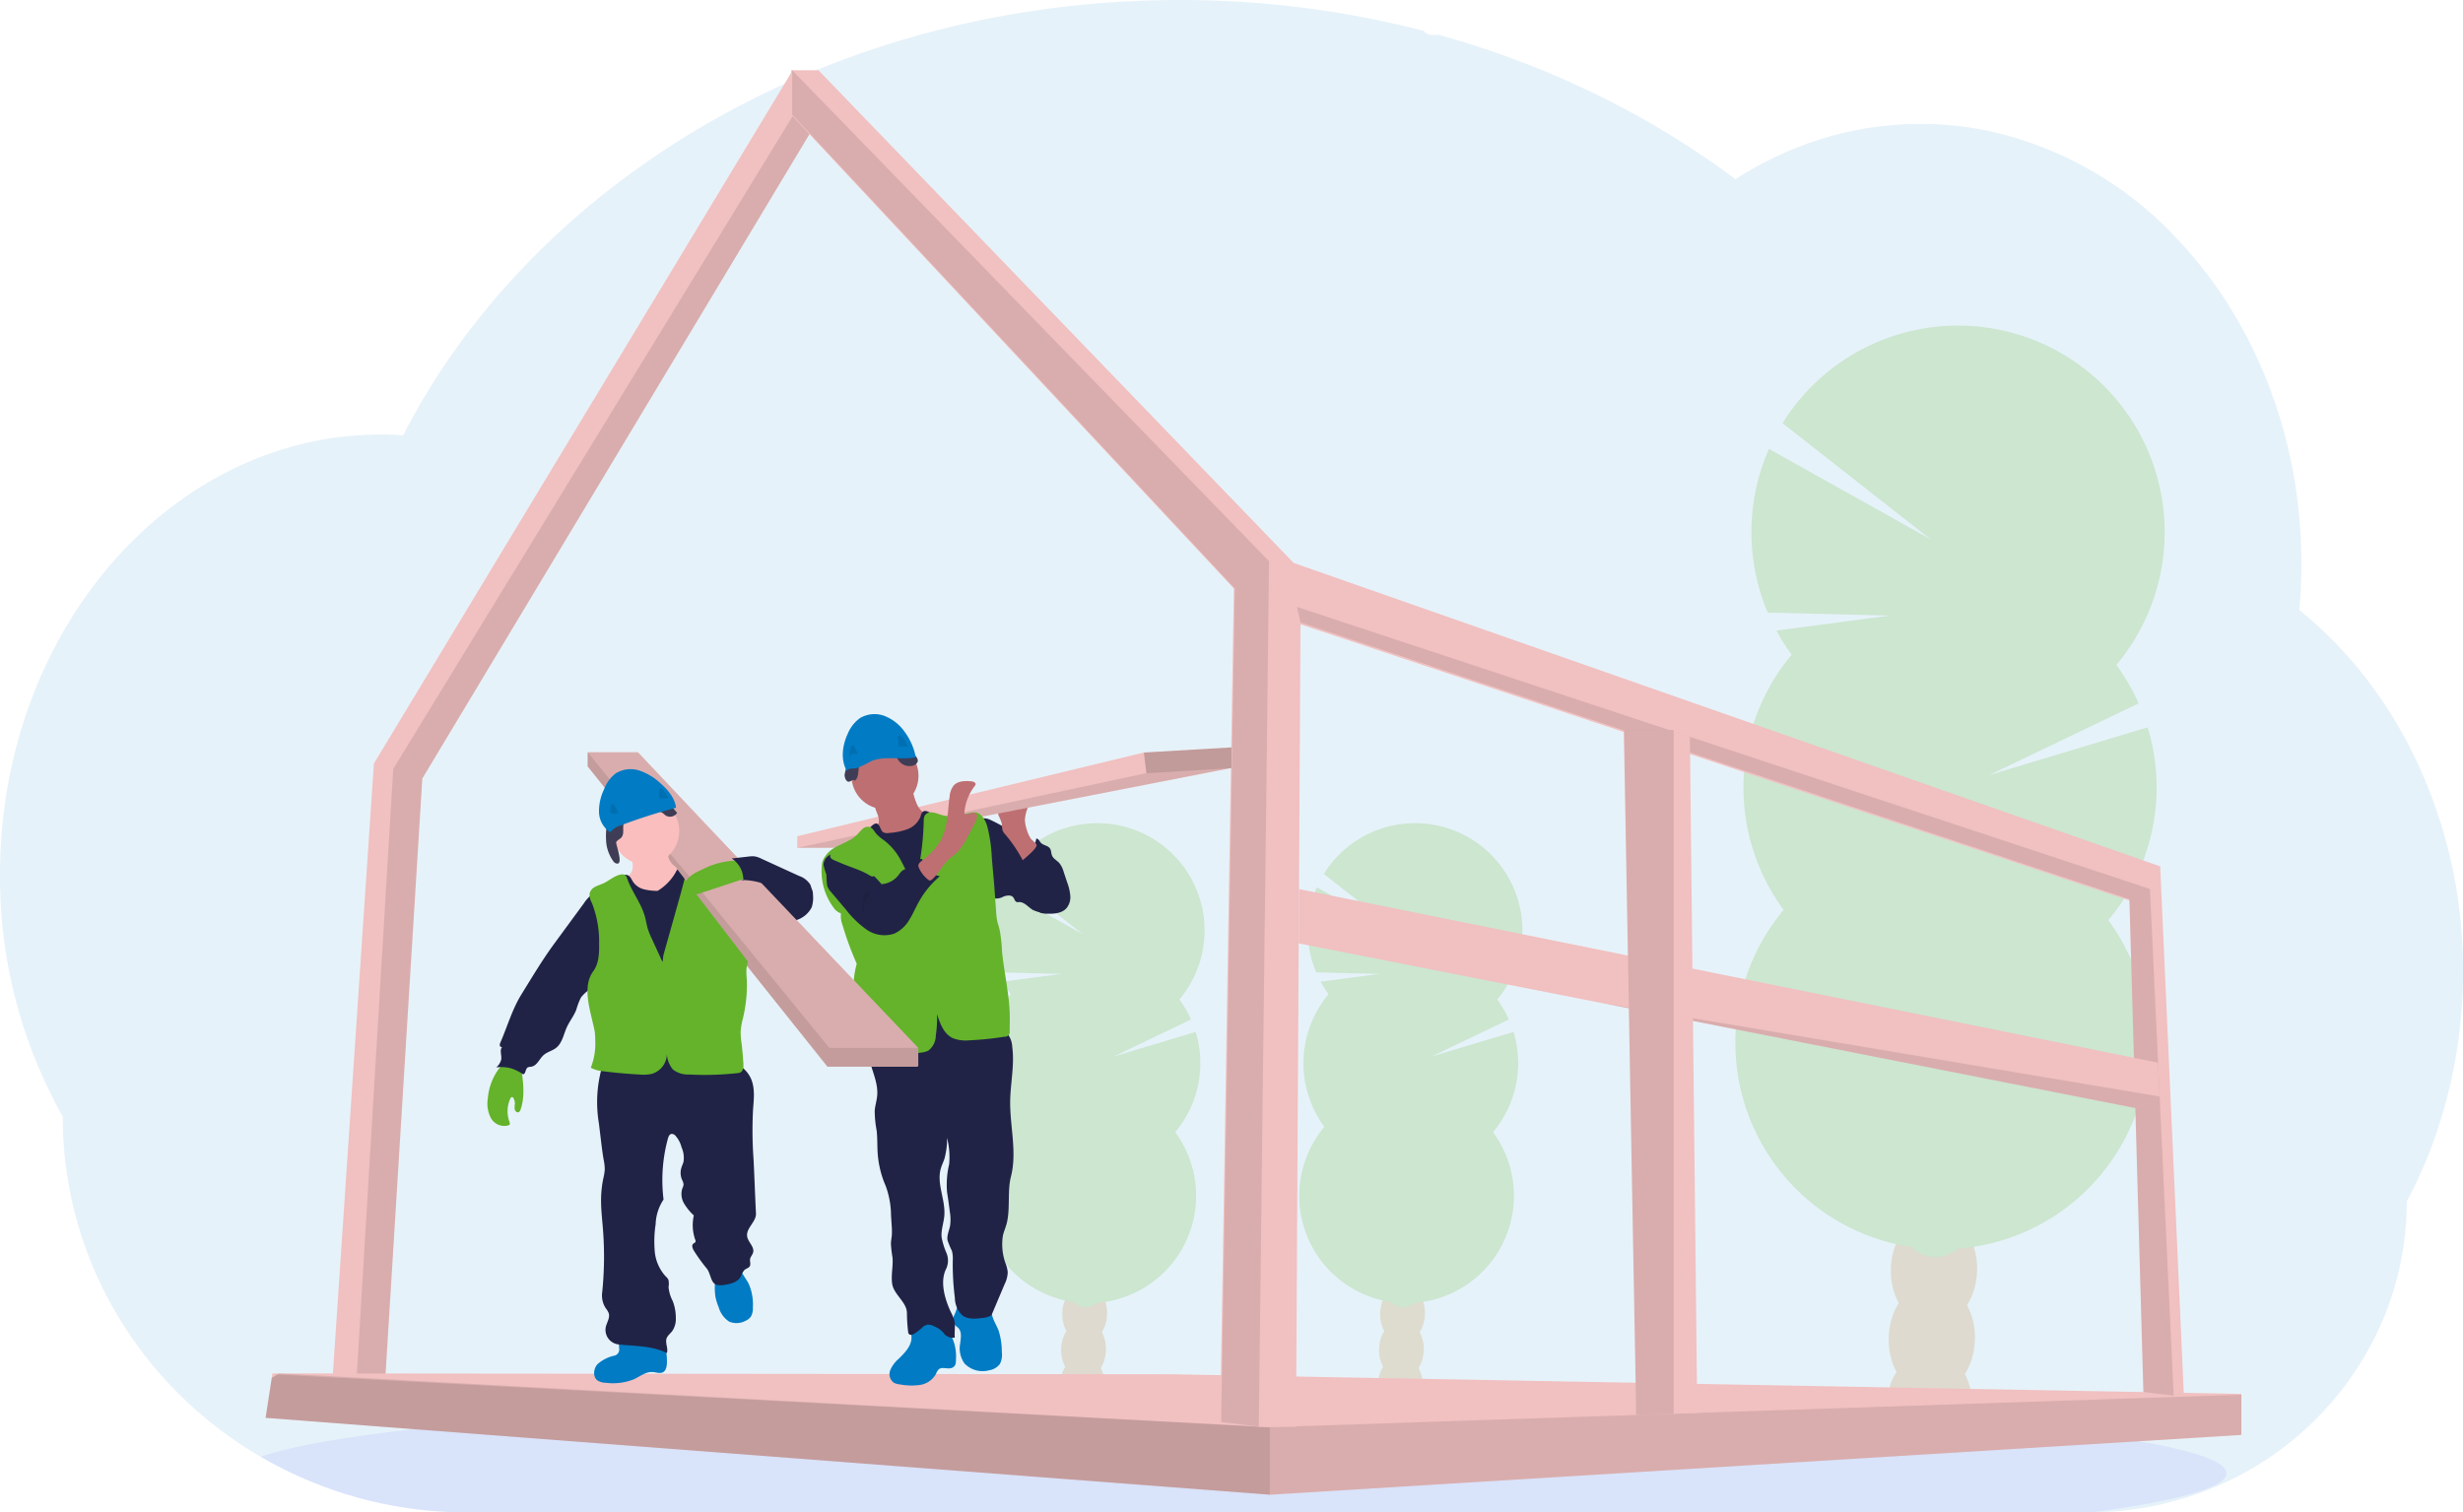 <svg xmlns="http://www.w3.org/2000/svg" width="508" height="312" viewBox="0 0 508 312">
    <g transform="translate(.02)">
        <path data-name="Tracé 1" d="M519.07 288.15a103.8 103.8 0 0 1-3.049 25.082q-1.026 4.147-2.385 8.122a95.817 95.817 0 0 1-3.847 9.612q-1.1 2.377-2.325 4.66a62.607 62.607 0 0 1-5.249 25.189 64.983 64.983 0 0 1-31.562 32.472 66.471 66.471 0 0 1-28.177 6.46H107.513a84.492 84.492 0 0 1-42.448-11.331l-.2-.112q-2.756-1.611-5.374-3.411a84.252 84.252 0 0 1-11.028-9.078 81.969 81.969 0 0 1-12.124-15 79.955 79.955 0 0 1-12.331-42.734 100.662 100.662 0 0 1-12.939-49.9c0-23.256 7.574-44.47 20.017-60.529a85.142 85.142 0 0 1 8.5-9.444 79.081 79.081 0 0 1 9.721-7.946 75.662 75.662 0 0 1 8.626-5.168 71.856 71.856 0 0 1 3.77-1.787c1.117-.5 2.247-.956 3.39-1.391q2.057-.779 4.166-1.434t4.162-1.146q3.019-.736 6.142-1.2a75.077 75.077 0 0 1 5.176-.564c1.372-.1 2.756-.159 4.149-.177h.755c1.535 0 3.062.06 4.576.164.16-.319.332-.642.492-.956.6-1.15 1.229-2.3 1.859-3.415a.107.107 0 0 1 0-.03c.108-.2.216-.392.328-.581a85.368 85.368 0 0 1 1.583-2.726c.25-.431.5-.835.75-1.24a3.3 3.3 0 0 1 .177-.293q.388-.646.789-1.292 2-3.187 4.153-6.262l.367-.525c.224-.319.431-.629.681-.947.6-.831 1.208-1.667 1.824-2.485.431-.586.863-1.167 1.328-1.723q1.682-2.153 3.45-4.307t3.675-4.251c.173-.194.345-.383.526-.573l1.842-2.007c.091-.095.168-.181.254-.267.22-.237.431-.474.668-.7.988-1.046 2-2.071 3.019-3.092a164.339 164.339 0 0 1 16.519-14.371c.229-.181.461-.353.69-.525 1.1-.823 2.208-1.637 3.321-2.438a174.847 174.847 0 0 1 19.154-11.929c.457-.263.923-.508 1.393-.749a183 183 0 0 1 18.326-8.424c3.412-1.348 6.9-2.614 10.411-3.773a203.202 203.202 0 0 1 7.06-2.179q5.572-1.6 11.222-2.873a200.121 200.121 0 0 1 33.745-4.591q5.175-.267 10.475-.275a200.837 200.837 0 0 1 50.462 6.374 1.821 1.821 0 0 0 1.566.814h1.449c.63.172 1.255.345 1.885.525q5.275 1.516 10.4 3.312l.863.31a185.786 185.786 0 0 1 24.545 10.766 177.167 177.167 0 0 1 20.551 12.679q1.514 1.085 2.985 2.188 1.786-1.141 3.632-2.188a71.489 71.489 0 0 1 15.044-6.4 68.718 68.718 0 0 1 33.745-1.318 74.7 74.7 0 0 1 37.808 21.292 88.112 88.112 0 0 1 11.339 14.375c.237.37.474.745.7 1.124a94.693 94.693 0 0 1 7.22 14.371c.073.185.147.357.211.538a99.4 99.4 0 0 1 4.442 14.362c.052.25.112.5.164.745A103.268 103.268 0 0 1 485.429 196a2.783 2.783 0 0 0 .034.53q.272 3.751.276 7.58c0 2.283-.078 4.548-.22 6.8 0 .245-.034.5-.056.754-.039.65-.095 1.292-.151 1.947a81.8 81.8 0 0 1 9.221 8.686q1.885 2.054 3.649 4.264a90.685 90.685 0 0 1 9.4 14.371 100.733 100.733 0 0 1 11.488 47.218z" transform="translate(-11.09 -87.76)" style="opacity:.1;fill:#007bc4"/>
        <path data-name="Tracé 2" d="M541.2 772.4c0 2.948-10.147 5.71-27.853 8.084h-334.9A84.326 84.326 0 0 1 136 769.129l-.2-.112c5.088-1.856 14.273-3.586 26.775-5.149l.561-.069c5.606-.686 11.872-1.338 18.719-1.955a4.268 4.268 0 0 0 .522-.047q8.15-.725 17.339-1.36c.194 0 .384-.034.578-.043q3.545-.255 7.236-.483l.949-.06c17.917-1.114 38.284-2 60.371-2.59h.026q4.64-.129 9.379-.229 5.27-.125 10.668-.22c2.747-.06 5.528-.1 8.318-.147h.065c12.587-.19 25.593-.285 38.892-.285 32.885 0 63.968.6 91.51 1.679h.078c4.235.164 8.392.345 12.445.531l3.45.164q6.861.328 13.368.7c51.012 2.908 84.151 7.625 84.151 12.946z" transform="translate(-81.987 -468.485)" style="fill:#6c63ff;opacity:.1"/>
        <g data-name="Groupe 3" transform="translate(267.957 169.796)" style="opacity:.2">
            <path data-name="Tracé 3" d="M679.223 743.648a8.2 8.2 0 0 1-.16 1.385q-4.506-.716-9.064-1.295v-.371a7.285 7.285 0 0 1 1.079-3.66 4.015 4.015 0 0 1 7.307.224 7.282 7.282 0 0 1 .838 3.717z" transform="translate(-653.789 -627.53)" style="fill:#bc8226"/>
            <ellipse data-name="Ellipse 1" cx="6.047" cy="4.618" rx="6.047" ry="4.618" transform="rotate(-88.19 67.216 48.857)" style="fill:#bc8226"/>
            <ellipse data-name="Ellipse 2" cx="6.047" cy="4.618" rx="6.047" ry="4.618" transform="rotate(-88.19 63.52 45.04)" style="fill:#bc8226"/>
            <ellipse data-name="Ellipse 3" cx="6.047" cy="4.618" rx="6.047" ry="4.618" transform="rotate(-88.19 59.823 41.227)" style="fill:#64b32b"/>
            <ellipse data-name="Ellipse 4" cx="6.047" cy="4.618" rx="6.047" ry="4.618" transform="rotate(-88.19 56.125 37.413)" style="fill:#64b32b"/>
            <path data-name="Tracé 4" d="M638.5 518.053a21.439 21.439 0 0 1-1.64-2.59l12.2-1.61-13.129-.315a22.176 22.176 0 0 1 .134-17.54l17.316 9.689-15.87-12.447a22.132 22.132 0 1 1 35.753 25.9 21.926 21.926 0 0 1 2.4 4.113l-16.008 7.682 16.975-5.106a22.158 22.158 0 0 1-4.238 20.678 22.132 22.132 0 1 1-34.769-1.1 22.132 22.132 0 0 1 .863-27.354z" transform="translate(-632.44 -482.747)" style="fill:#64b32b"/>
            <path data-name="Tracé 5" d="M677.568 598.657a22.011 22.011 0 0 1-5.179 13.526 22.132 22.132 0 1 1-34.769-1.1c-2.836-3.85 40.026-14.908 39.948-12.426z" transform="translate(-632.44 -548.427)" style="fill:#64b32b;opacity:.1"/>
        </g>
        <g data-name="Groupe 4" transform="translate(202.405 169.796)" style="opacity:.2">
            <path data-name="Tracé 6" d="M527.223 743.648a8.2 8.2 0 0 1-.16 1.385q-4.506-.716-9.063-1.295v-.371a7.284 7.284 0 0 1 1.079-3.66 4.015 4.015 0 0 1 7.307.224 7.28 7.28 0 0 1 .837 3.717z" transform="translate(-501.789 -627.53)" style="fill:#bc7726"/>
            <ellipse data-name="Ellipse 5" cx="6.047" cy="4.618" rx="6.047" ry="4.618" transform="rotate(-88.19 67.214 48.86)" style="fill:#bc7726"/>
            <ellipse data-name="Ellipse 6" cx="6.047" cy="4.618" rx="6.047" ry="4.618" transform="rotate(-88.19 63.52 45.044)" style="fill:#bc7726"/>
            <ellipse data-name="Ellipse 7" cx="6.047" cy="4.618" rx="6.047" ry="4.618" transform="rotate(-88.19 59.822 41.23)" style="fill:#64b32b"/>
            <ellipse data-name="Ellipse 8" cx="6.047" cy="4.618" rx="6.047" ry="4.618" transform="rotate(-88.19 56.124 37.417)" style="fill:#64b32b"/>
            <path data-name="Tracé 7" d="M486.5 518.053a21.433 21.433 0 0 1-1.64-2.589l12.2-1.61-13.129-.315a22.175 22.175 0 0 1 .134-17.54l17.316 9.689-15.87-12.448a22.132 22.132 0 1 1 35.753 25.9 21.921 21.921 0 0 1 2.4 4.113l-16.008 7.682 16.975-5.106a22.158 22.158 0 0 1-4.238 20.678 22.132 22.132 0 1 1-34.769-1.1 22.132 22.132 0 0 1 .863-27.355z" transform="translate(-480.44 -482.747)" style="fill:#64b32b"/>
            <path data-name="Tracé 8" d="M525.568 598.657a22.011 22.011 0 0 1-5.179 13.526 22.132 22.132 0 1 1-34.769-1.1c-2.836-3.85 40.026-14.908 39.948-12.426z" transform="translate(-480.44 -548.427)" style="fill:#64b32b;opacity:.1"/>
        </g>
        <g data-name="Groupe 5" transform="translate(357.904 67.17)" style="opacity:.2">
            <path data-name="Tracé 9" d="M931.14 747.015a16.1 16.1 0 0 1-.315 2.624q-8.675-1.385-17.475-2.477v-.712a14.027 14.027 0 0 1 2.08-7.048c1.726-2.706 4.316-4.4 7.177-4.316s5.352 1.946 6.906 4.748a14.039 14.039 0 0 1 1.627 7.181z" transform="translate(-882.204 -523.55)" style="fill:#bc7726"/>
            <ellipse data-name="Ellipse 9" cx="11.644" cy="8.895" rx="11.644" ry="8.895" transform="rotate(-88.19 129.332 94.036)" style="fill:#bc7726"/>
            <ellipse data-name="Ellipse 10" cx="11.644" cy="8.895" rx="11.644" ry="8.895" transform="rotate(-88.19 122.216 86.692)" style="fill:#bc7726"/>
            <ellipse data-name="Ellipse 11" cx="11.644" cy="8.895" rx="11.644" ry="8.895" transform="rotate(-88.19 115.1 79.346)" style="fill:#64b32b"/>
            <ellipse data-name="Ellipse 12" cx="11.644" cy="8.895" rx="11.644" ry="8.895" transform="rotate(-88.282 107.27 71.977)" style="fill:#64b32b"/>
            <path data-name="Tracé 10" d="M852.811 312.857a42.843 42.843 0 0 1-3.155-4.976l23.479-3.1-25.27-.609a42.685 42.685 0 0 1 .25-33.768l33.341 18.649-30.531-23.962a42.607 42.607 0 1 1 68.827 49.875 42.606 42.606 0 0 1 4.614 7.92l-30.82 14.8 32.676-9.84a42.62 42.62 0 0 1-8.127 39.772 42.607 42.607 0 1 1-66.941-2.11 42.62 42.62 0 0 1 1.657-52.655z" transform="translate(-841.186 -244.965)" style="fill:#64b32b"/>
            <path data-name="Tracé 11" d="M928.061 467.919a42.443 42.443 0 0 1-9.927 26.043 42.607 42.607 0 1 1-66.941-2.111c-5.498-7.427 77.019-28.709 76.868-23.932z" transform="translate(-841.209 -371.3)" style="fill:#64b32b;opacity:.1"/>
        </g>
        <path data-name="Tracé 12" d="m157.82 310.363 4.527-.013h6.383l8.07-130.79 79.929-133.05-3.474-3.72v-9.42l-86.44 143.108z" transform="translate(-89.717 -18.968)" style="fill:#f1c0c0"/>
        <path data-name="Tracé 13" d="M169.43 322.787h5.9l8.07-130.779L263.328 58.97l-3.474-3.72-82.444 134.765z" transform="translate(-96.316 -31.405)" style="opacity:.1"/>
        <path data-name="Tracé 14" d="m126.91 667.187 206.923 15.848.177.013 200.256-12.326.151-.009v-8.463L313.76 658.2l-184.094-.177h-1.346l-.147.949z" transform="translate(-72.148 -374.7)" style="fill:#f1c0c0"/>
        <path data-name="Tracé 15" d="m126.91 667.187 206.923 15.848.177.013 200.256-12.326.151-.164v-8.131h-.177l-200.407 6.7-204.168-11.1h-.03l-.362.237-1.1.712z" transform="translate(-72.148 -374.7)" style="opacity:.1"/>
        <path data-name="Tracé 16" d="m126.91 667.5 207.1 15.848v-13.91L129.275 658.57l-1.1.712z" transform="translate(-72.148 -375.013)" style="opacity:.1"/>
        <path data-name="Tracé 17" d="m378.88 42.745 91.3 97.761-2.823 171.962 7.756.934.129.017H483l.928-165.53L654.9 204.861l2.882 101.439 6.241.7 2.115.237-4.894-109.407-178.725-62.598-98-101.632h-5.639z" transform="translate(-215.719 -19.099)" style="fill:#f1c0c0"/>
        <path data-name="Tracé 18" d="m620.65 291.7.7 3.172 170.968 57.109 2.882 101.684 6.241.7-4.894-104.5z" transform="translate(-353.142 -166.482)" style="opacity:.1"/>
        <path data-name="Tracé 19" d="m378.88 42.745 91.3 97.761-2.823 171.962 7.756.934 2.115-178.524L378.88 33.6z" transform="translate(-215.508 -19.099)" style="opacity:.1"/>
        <path data-name="Tracé 20" d="m621.42 437.246 62.707 12.348h.022l109.828 21.636 5.023-2.012-.017-.354-.328-7.013-177.174-35.8z" transform="translate(-353.58 -242.635)" style="fill:#f1c0c0"/>
        <path data-name="Tracé 21" d="m766.76 480.61 109.828 21.636 5.028-2.016-.017-.354z" transform="translate(-436.192 -273.665)" style="opacity:.1"/>
        <path data-name="Tracé 22" d="m776.49 350.56 1.7 93.372.876 47.9 7.721-.259 4.86-.164-1.511-139.5-3.349-1.114-.734-.237z" transform="translate(-441.61 -199.939)" style="fill:#f1c0c0"/>
        <path data-name="Tracé 23" d="M776.65 350.51v.022l1.627 93.372.876 47.9 7.721-.259V350.51z" transform="translate(-441.699 -199.91)" style="opacity:.1"/>
        <path data-name="Tracé 24" d="M490.588 485.742a9.836 9.836 0 0 1 1.295.842 8.569 8.569 0 0 1 1.295 1.42c1.852 2.4 3.561 5.179 3.379 8.2a3.336 3.336 0 0 1-.962 2.374 4.314 4.314 0 0 1-2.861.682 6.092 6.092 0 0 1-3.172-.561c-.941-.561-1.726-1.653-2.84-1.627a1.453 1.453 0 0 1-.475 0c-.384-.125-.462-.63-.712-.95-.432-.574-1.342-.432-2.02-.181a2.928 2.928 0 0 1-2.1.337 2.179 2.179 0 0 1-.911-.911c-1.6-2.59-1.942-5.7-2.244-8.71-.186-1.83-1.6-8.071 2.3-6.651a32.383 32.383 0 0 1 4.912 2.775z" transform="translate(-276.56 -310.988)" style="fill:#202346"/>
        <path data-name="Tracé 25" d="M497.364 491.9a1.925 1.925 0 0 0 2.369-.095 3.569 3.569 0 0 0 1.152-2.236c.432-.134.652.432.928.777.483.587 1.467.578 1.908 1.2.306.432.237 1.032.453 1.519.281.63.975.958 1.45 1.467a5 5 0 0 1 .949 1.895l.708 2.123a10.494 10.494 0 0 1 .647 2.749 3.561 3.561 0 0 1-.82 2.628c-.949 1.023-2.508 1.131-3.884 1.1a5 5 0 0 1-1.364-.16 3.871 3.871 0 0 1-2.326-2.849 35.974 35.974 0 0 1-.479-3.807 14.92 14.92 0 0 0-1.079-3.617c-.38-.9-1.424-2.236-1.407-3.19.311.012.531.296.795.496z" transform="translate(-287.198 -316.537)" style="fill:#202346"/>
        <path data-name="Tracé 26" d="M494.246 477.543a7.125 7.125 0 0 1-.35-1.895 8.248 8.248 0 0 1 1.187-3.669l-4.933.669a2.185 2.185 0 0 0-1.6.7 1.727 1.727 0 0 0 0 1.593 8.134 8.134 0 0 1 .587 1.541 7.684 7.684 0 0 0 .16 1.385 2.935 2.935 0 0 0 .634.893 29.917 29.917 0 0 1 3.522 5.231c-.03-.052 2.974-2.378 2.853-3.138-.069-.432-.937-.95-1.213-1.364a6.942 6.942 0 0 1-.847-1.946z" transform="translate(-282.528 -306.527)" style="fill:#be6f72"/>
        <path data-name="Tracé 27" d="M470.9 358.04v4.251l-72.8 14.2-3.776 2.287H381.3v-2.4l71.524-17.278z" transform="translate(-216.882 -203.871)" style="fill:#f1c0c0"/>
        <path data-name="Tracé 28" d="m470.9 367.89-72.8 14.2-3.776 2.288H381.3l72.055-15.421z" transform="translate(-216.882 -209.474)" style="opacity:.1"/>
        <path data-name="Tracé 29" d="M448.613 722.721a5.641 5.641 0 0 0-6.862-1.459 1.808 1.808 0 0 0-.63.492c-.432.6-.155 1.437-.117 2.184.1 1.821-1.351 3.3-2.654 4.575a6.275 6.275 0 0 0-1.726 2.339 2.192 2.192 0 0 0 .764 2.59 3.18 3.18 0 0 0 1.183.328 12.761 12.761 0 0 0 4.186.117 4.535 4.535 0 0 0 3.323-2.313 2.439 2.439 0 0 1 .557-.919c.76-.6 1.925.1 2.788-.324.712-.354.742-.911.751-1.644a9.522 9.522 0 0 0-1.563-5.966z" transform="translate(-253.03 -448.188)" style="fill:#007bc4"/>
        <path data-name="Tracé 30" d="M476.275 718.45a14.209 14.209 0 0 1 .673 4.415 4.261 4.261 0 0 1-.4 2.516 3.438 3.438 0 0 1-2.249 1.295 5.156 5.156 0 0 1-5.045-1.407 5.324 5.324 0 0 1-.911-4.005c.138-1.161.432-2.521-.4-3.345-.216-.22-.5-.375-.695-.613a2.056 2.056 0 0 1-.129-1.968 8.547 8.547 0 0 0 .678-1.947c.035-.319 5.844.224 6.379.488.729.358.617.958.837 1.683.304 1.01.887 1.921 1.262 2.888z" transform="translate(-270.342 -443.995)" style="fill:#007bc4"/>
        <path data-name="Tracé 31" d="M454.157 579.823a4.8 4.8 0 0 1 1.757 3.535c.488 3.69-.367 7.419-.432 11.144-.06 5.218 1.45 10.531.16 15.585-.773 3.021-.117 6.474-.842 9.525-.216.906-.613 1.761-.82 2.667a11.638 11.638 0 0 0 .63 5.939 6.133 6.133 0 0 1 .367 1.61 5.792 5.792 0 0 1-.63 2.434l-2.59 6.124c-.289.686-1.429.8-2.158.889-1.372.164-2.9.281-4-.57a5.113 5.113 0 0 1-1.524-3.6 55.249 55.249 0 0 1-.432-7.7 6.342 6.342 0 0 0-.177-2 17.518 17.518 0 0 1-.9-2.158c-.181-1.01.332-2 .522-3.021a9.1 9.1 0 0 0-.043-2.8 110.502 110.502 0 0 0-.583-4.135 18.325 18.325 0 0 1 .432-5.74 15.827 15.827 0 0 0-.432-5.447 15.018 15.018 0 0 1-.539 4.316c-.229.686-.557 1.342-.755 2.041-.885 3.138 1 6.431.734 9.681-.125 1.519-.721 3.021-.552 4.519a15.244 15.244 0 0 0 .975 3.146 4.078 4.078 0 0 1 0 3.215c-1.4 2.65-.354 6.254.9 8.973a12.113 12.113 0 0 1 .665 1.493c.371 1.226.06 2.542.16 3.82a2.408 2.408 0 0 1-2.024-.609c-.19-.2-.345-.432-.531-.639a5.271 5.271 0 0 0-1.8-1.126 2.369 2.369 0 0 0-1.295-.3 2.589 2.589 0 0 0-1.23.764 12.056 12.056 0 0 1-1.355 1.031 1.605 1.605 0 0 1-.69.306.609.609 0 0 1-.634-.324.766.766 0 0 1-.047-.224 34.151 34.151 0 0 1-.255-3.927c0-2.257-2.7-3.811-3.043-6.042-.272-1.8.233-3.634.065-5.447a26.514 26.514 0 0 1-.324-2.779c0-.6.138-1.2.186-1.8a13.432 13.432 0 0 0-.03-2l-.134-2.085a18.012 18.012 0 0 0-1.083-6.042 20.532 20.532 0 0 1-1.683-6.94c-.086-1.511-.03-3.021-.2-4.536a22.329 22.329 0 0 1-.4-4.1c.082-1.062.432-2.089.514-3.151.168-2.042-.609-4.027-1.217-5.982s-1.057-4.122-.259-6.008a1.972 1.972 0 0 1 .552-.8 2.408 2.408 0 0 1 1.019-.38 79.03 79.03 0 0 1 22.538-1.437 7.485 7.485 0 0 1 3.467 1.092z" transform="translate(-247.152 -367.371)" style="fill:#202346"/>
        <circle data-name="Ellipse 13" cx="6.914" cy="6.914" r="6.914" transform="translate(175.597 153.114)" style="fill:#be6f72"/>
        <path data-name="Tracé 32" d="M427.667 470.436a2.469 2.469 0 0 1 0 1.2 2.727 2.727 0 0 1-.453.76 19.507 19.507 0 0 1-2.214 2.412 4.01 4.01 0 0 0 2.067 2.041 12 12 0 0 0 2.853.816 2.99 2.99 0 0 0 2.8-.483l3.841-2.3a7.673 7.673 0 0 0 1.6-1.152 3.932 3.932 0 0 0 1.113-2.7.742.742 0 0 0-.138-.509.906.906 0 0 0-.527-.22 4.681 4.681 0 0 1-3.021-2.637 13.966 13.966 0 0 1-1.049-4l-4.1 2.158c-.609.324-1.213.647-1.843.928-.4.181-1.213.332-1.5.7-.542.673.429 2.17.571 2.986z" transform="translate(-246.496 -301.792)" style="fill:#be6f72"/>
        <path data-name="Tracé 33" d="M423.168 480.779a4.553 4.553 0 0 0-1.325 1.791 4.667 4.667 0 0 0 .242 2.628 78.412 78.412 0 0 1 2.59 11.131c.363 2.59.5 5.218.673 7.838.363 5.343.889 13.863 1.593 19.171 2.59.117 5.114-.639 7.682-.915 4.8-.509 9.741.656 14.441-.432-1.139-4.5-2.279-12.188-3.418-16.686a31.834 31.834 0 0 1-1.044-5.416c-.1-1.316-.039-2.637-.022-3.962.039-2.59-.1-5.179-.246-7.769a49.291 49.291 0 0 0-1.044-9 1.675 1.675 0 0 0-.5-.988 2.027 2.027 0 0 0-1.506-.134 6.552 6.552 0 0 1-4.48-1.062c-.57-.388-1.334-.863-1.864-.432a1.856 1.856 0 0 0-.432.919 4.6 4.6 0 0 1-2.7 2.663 13.522 13.522 0 0 1-3.824.786 1.878 1.878 0 0 1-1.187-.134c-.613-.376-.656-1.726-1.429-1.817-.681-.075-1.742 1.384-2.2 1.82z" transform="translate(-244.641 -309.078)" style="fill:#202346"/>
        <path data-name="Tracé 34" d="M423.292 491.695c-1.593-1.524-2.292-3.733-3.453-5.611a12.492 12.492 0 0 0-2.982-3.28 8.894 8.894 0 0 1-1.623-1.377c-.41-.5-.721-1.178-1.342-1.372a1.623 1.623 0 0 0-1.454.4 14.311 14.311 0 0 0-1.079 1.148c-1.83 1.895-5.045 2.158-6.5 4.351a3.565 3.565 0 0 0-.773 1.618 12.543 12.543 0 0 0 2.3 9.02 3.065 3.065 0 0 0 1.6 1.295 5 5 0 0 0 .311 2.374 63.49 63.49 0 0 0 2.939 8.006 19.365 19.365 0 0 0-.578 3.1c-.3 2.637-.022 5.313-.306 7.954-.233 2.158-.863 4.26-.885 6.422 0 .345.03.755.328.932a.992.992 0 0 0 .514.108l5.309.16a43.09 43.09 0 0 0 9.228-.388 3.841 3.841 0 0 0 1.161-.367 3.9 3.9 0 0 0 1.532-3.021 26.324 26.324 0 0 0 .255-4.515c.643 2.033 1.407 4.135 3.349 5.015a7.513 7.513 0 0 0 3.328.4 62.66 62.66 0 0 0 7.247-.747.954.954 0 0 0 1.057-1.109l.026-2.357c.052-4.786-1.135-9.361-1.6-14.126a30.708 30.708 0 0 0-.5-4.493c-.151-.617-.371-1.221-.5-1.843a13.159 13.159 0 0 1-.216-1.843l-.337-4.748c-.16-2.2-.388-4.316-.557-6.508a31.506 31.506 0 0 0-.924-6.327c-.376-1.295-1.157-2.762-2.508-2.922a5.168 5.168 0 0 0-2.106.453 8.511 8.511 0 0 1-5.179-.022 7.3 7.3 0 0 0-1.614-.432 1.584 1.584 0 0 0-1.476.613 2.214 2.214 0 0 0-.229 1.088 57.569 57.569 0 0 1-1.763 12.951z" transform="translate(-234.551 -309.461)" style="fill:#64b32b"/>
        <path data-name="Tracé 35" d="M416.854 502.944a26.2 26.2 0 0 0-6.595-5.568 5.268 5.268 0 0 0-3.276-.725 2.453 2.453 0 0 0-2.106 2.3 14.911 14.911 0 0 0 .6 2.016 21.163 21.163 0 0 0 .173 2.357 3.989 3.989 0 0 0 .863 1.325l3.056 3.621a19.668 19.668 0 0 0 4.256 4.087 6.4 6.4 0 0 0 5.654.79 6.948 6.948 0 0 0 3.1-2.844c.76-1.208 1.295-2.529 2.007-3.776a18.753 18.753 0 0 1 4.314-5.227 4.8 4.8 0 0 1-2.59-1.295 4.281 4.281 0 0 1-.41-.742l-.7-1.511a1.726 1.726 0 0 0-1.295.488 10.846 10.846 0 0 1-.962.98c-.609.457-1.433.583-1.985 1.1a5.256 5.256 0 0 0-.578.725 4.843 4.843 0 0 1-3.526 1.899z" transform="translate(-235.054 -320.551)" style="fill:#202346"/>
        <path data-name="Tracé 36" d="M454.85 474.232c1.5-2.732 1.429-6.008 1.856-9.094a4.151 4.151 0 0 1 .824-2.257c.863-.975 2.387-.988 3.69-.863.384.043.863.224.842.609a.777.777 0 0 1-.194.367 10.267 10.267 0 0 0-2.132 5.663c.678.47 1.726-.5 2.378 0 .432.363.233 1.079-.026 1.6q-.9 1.8-1.86 3.574a11.476 11.476 0 0 1-1.972 2.844c-.548.527-1.191.941-1.748 1.459-1.295 1.213-2.076 2.926-3.414 4.109a.7.7 0 0 1-.432.22.725.725 0 0 1-.453-.2 6.544 6.544 0 0 1-1.631-1.972c-.509-.941-.432-1.217.371-1.882a14.266 14.266 0 0 0 3.901-4.177z" transform="translate(-260.859 -300.833)" style="fill:#be6f72"/>
        <path data-name="Tracé 37" d="M416.17 499.4c.259.16.578.341.863.207a.9.9 0 0 0 .289-.281 10.156 10.156 0 0 0 1.226-2.132.819.819 0 0 0 .091-.345c0-.276-.246-.479-.475-.639a17.594 17.594 0 0 0-3.923-1.865 8.1 8.1 0 0 0-3.539-.7 3.375 3.375 0 0 0-2.361 1.2c-.863 1.109.583 1.446 1.489 1.847 2.098.954 4.37 1.508 6.34 2.708z" transform="translate(-236.871 -318.844)" style="fill:#64b32b"/>
        <path data-name="Tracé 38" d="M423.671 518.843a.635.635 0 0 0 .181.544c.125-.613-.039-1.26.091-1.877.19-.928 1.092-1.627 1.17-2.559-1.654-.325-1.429 2.891-1.442 3.892z" transform="translate(-245.733 -330.97)" style="opacity:.1"/>
        <path data-name="Tracé 39" d="M565.1 358.04v4.251l-17.549 1.066-.531-4.256z" transform="translate(-311.109 -203.853)" style="opacity:.2"/>
        <path data-name="Tracé 40" d="M417.083 448.282c1.1-.893.462-2.767 1.2-3.966a3.853 3.853 0 0 1 1.877-1.295 8.54 8.54 0 0 1 2.741-.76 3.181 3.181 0 0 1 2.59.954c.281.319.47.708.734 1.04a2.805 2.805 0 0 0 2.719.941c.574-.129 1.17-.565 1.131-1.152a1.627 1.627 0 0 0-.518-.924l-1.234-1.368c-1.4-1.554-2.961-3.2-5.019-3.591a8.61 8.61 0 0 0-4.281.574c-.557.186-1.183.462-1.338 1.027-.1.388.052.811-.039 1.2-.177.781-1.178 1.044-1.644 1.7s-.324 1.433-.457 2.158a18.875 18.875 0 0 0-.57 2.184c-.03.453.2 1.295.708 1.459s1.085-.721 1.4-.181z" transform="translate(-240.795 -287.217)" style="fill:#3f3d56"/>
        <path data-name="Tracé 41" d="M429.176 438.755a12.949 12.949 0 0 0-2.3-5.248 9.2 9.2 0 0 0-4.087-3.246 5.853 5.853 0 0 0-5.089.4 7.389 7.389 0 0 0-2.542 3.207c-1.118 2.408-1.532 5.352-.233 7.665.518-.63 1.407-.345 2.192-.574a22.859 22.859 0 0 0 2.754-1.347c2.829-1.245 6.284-.235 9.305-.857z" transform="translate(-240.311 -282.544)" style="fill:#007bc4"/>
        <path data-name="Tracé 42" d="M417.361 447.085a2.637 2.637 0 0 1 .388-2.231.281.281 0 0 1 .229-.1.3.3 0 0 1 .177.155 9.66 9.66 0 0 1 .811 1.588 1.649 1.649 0 0 0-1.726.669" transform="translate(-242.08 -291.012)" style="opacity:.1"/>
        <path data-name="Tracé 43" d="m440.623 442.254-.155-1.541a.7.7 0 0 1 .03-.38.488.488 0 0 1 .63-.173 1.3 1.3 0 0 1 .5.505 9.068 9.068 0 0 1 .889 1.757 5.223 5.223 0 0 0-2.1.026" transform="translate(-255.263 -288.369)" style="opacity:.1"/>
        <path data-name="Tracé 44" d="M414.235 502.21v3.522l-2.974.2H395.62v-3.72z" transform="translate(-225.006 -285.935)" style="opacity:.1"/>
        <path data-name="Tracé 45" d="M349.107 421.673v3.72h-18.615l-49.452-61.947v-2.926h10.367z" transform="translate(-159.852 -205.347)" style="fill:#f1c0c0"/>
        <path data-name="Tracé 46" d="M349.107 421.673v3.72h-18.615l-49.452-61.947v-2.926h10.367z" transform="translate(-159.852 -205.347)" style="opacity:.1"/>
        <path data-name="Tracé 47" d="M349.107 421.673v3.72h-18.615l-49.452-61.947v-2.926l49.72 61.153z" transform="translate(-159.852 -205.347)" style="opacity:.1"/>
        <path data-name="Tracé 48" d="M300.359 729.984a1.295 1.295 0 0 1-1.131 1.524 7.692 7.692 0 0 0-3.323 1.726c-.85.919-1.019 2.624 0 3.371a3.276 3.276 0 0 0 1.726.471 11.7 11.7 0 0 0 5.766-.721c1.269-.587 2.464-1.588 3.858-1.5.721.043 1.489.38 2.132.052s.824-1.243.829-2.007a14.858 14.858 0 0 0-.712-4.7 18.863 18.863 0 0 0-3.138-.432l-3.328-.432c-.63-.082-1.99-.557-2.486-.03s-.193 2.052-.193 2.678z" transform="translate(-172.68 -451.821)" style="fill:#007bc4"/>
        <path data-name="Tracé 49" d="M353.008 700.429a10.423 10.423 0 0 0 .682 2.261 5.266 5.266 0 0 0 2.184 2.991 3.9 3.9 0 0 0 3.332-.16 2.744 2.744 0 0 0 1.109-.842 3.34 3.34 0 0 0 .432-1.938 10.587 10.587 0 0 0-.863-4.881c-.656-1.295-1.8-2.408-1.817-3.841l-3.932.76a1.123 1.123 0 0 0-.578.229 1 1 0 0 0-.25.47 12.849 12.849 0 0 0-.299 4.951z" transform="translate(-205.487 -433.039)" style="fill:#007bc4"/>
        <path data-name="Tracé 50" d="M244.273 604.483a6.425 6.425 0 0 0 .63 4.079 3.157 3.157 0 0 0 3.574 1.515.522.522 0 0 0 .324-.246.609.609 0 0 0-.056-.432 6.37 6.37 0 0 1 .134-4.8c.086-.2.272-.432.475-.354a.432.432 0 0 1 .194.2 2.257 2.257 0 0 1 .3 1.191 4.429 4.429 0 0 0-.035 1.144c.082.371.479.721.824.561a.863.863 0 0 0 .393-.557c.962-2.784.527-5.827.086-8.74a.458.458 0 0 0-.514-.479c-2.037-.2-3.151-.691-4.316 1.2a11.831 11.831 0 0 0-2.013 5.718z" transform="translate(-143.672 -377.914)" style="fill:#64b32b"/>
        <path data-name="Tracé 51" d="M297.9 595.828a26.467 26.467 0 0 0-.889 12.439l.453 3.738c.155 1.26.306 2.516.527 3.764a9.992 9.992 0 0 1 .229 1.955 10.471 10.471 0 0 1-.306 1.921 22.451 22.451 0 0 0-.453 4.014c-.047 2.158.22 4.316.388 6.474a72.1 72.1 0 0 1-.151 12.913 4.842 4.842 0 0 0 .708 3.328 4.283 4.283 0 0 1 .626 1.027c.324.988-.432 1.977-.626 2.991a3.021 3.021 0 0 0 2.512 3.453c3.453.41 7 .224 10.112 1.8.328-.958-.388-2.046-.06-3.021.207-.6.777-1 1.165-1.506a4.386 4.386 0 0 0 .742-2.633 9.62 9.62 0 0 0-.639-3.569 7.72 7.72 0 0 1-.863-2.9 3.67 3.67 0 0 0-.026-1.489 2.326 2.326 0 0 0-.557-.695 8.775 8.775 0 0 1-2.257-5.114 23.559 23.559 0 0 1 .181-5.671 9.635 9.635 0 0 1 1.631-5.067 32.512 32.512 0 0 1 .911-12.624c.112-.38.289-.82.678-.911a.967.967 0 0 1 .829.328 5.657 5.657 0 0 1 1.295 2.434 5.308 5.308 0 0 1 .406 2.948c-.1.432-.311.811-.432 1.226a3.634 3.634 0 0 0 .129 2.533 2.435 2.435 0 0 1 .311.954 2.641 2.641 0 0 1-.259.829 3.815 3.815 0 0 0 .358 3.086 11.173 11.173 0 0 0 2.016 2.473 9.064 9.064 0 0 0 .281 4.989.63.63 0 0 1 .056.479c-.078.164-.276.224-.432.341-.432.354-.164 1.023.125 1.485a34.048 34.048 0 0 0 2.62 3.634c.863 1.031.785 3.021 2.072 3.392a3.885 3.885 0 0 0 1.64 0c1.269-.194 2.685-.561 3.306-1.683a4.531 4.531 0 0 1 .755-1.368c.4-.345.911-.406 1.131-.82s-.026-.958.047-1.437.492-.863.626-1.368c.319-1.165-1.04-2.123-1.226-3.315-.268-1.726 1.908-3.021 1.817-4.747-.19-3.751-.311-7.518-.505-11.269a81.261 81.261 0 0 1-.1-10.095c.151-2.093.432-4.286-.337-6.232-1.1-2.745-4.152-4.286-7.1-4.579s-5.887.406-8.809.863a55.676 55.676 0 0 1-14.656.302z" transform="translate(-173.506 -376.522)" style="fill:#202346"/>
        <circle data-name="Ellipse 14" cx="6.914" cy="6.914" r="6.914" transform="translate(126.244 164.529)" style="fill:#fbbebe"/>
        <path data-name="Tracé 52" d="M309.542 499.141a2.948 2.948 0 0 1-2.818 1.782 3.476 3.476 0 0 0 1.036 2.9 12.292 12.292 0 0 0 11.765 4.035 5.806 5.806 0 0 0 2.318-.967 5.14 5.14 0 0 0 1.77-3.064 15.232 15.232 0 0 0 .168-3.6.932.932 0 0 0-.19-.665.949.949 0 0 0-.6-.2 10.479 10.479 0 0 1-4.264-.9c-1.282-.716-2.193-2.335-1.575-3.664a15.474 15.474 0 0 1-2.952.35c-1.04.147-2.08.311-3.116.5a5.666 5.666 0 0 0-1.463.276c-.626.324-.393.164-.246.751a3.57 3.57 0 0 1 .167 2.466z" transform="translate(-179.199 -319.516)" style="fill:#fbbebe"/>
        <path data-name="Tracé 53" d="M281.679 507.982a11.449 11.449 0 0 1-2.767-.306 3.884 3.884 0 0 1-2.27-1.515c-.319-.483-.527-1.092-1.036-1.364-.833-.432-1.783.3-2.447.967a8.891 8.891 0 0 1-2.08 1.675c-.924.488-2 .66-2.874 1.234a7.226 7.226 0 0 0-1.726 1.865l-6.116 8.33c-2.456 3.349-4.592 6.944-6.78 10.479-1.895 3.06-2.887 6.582-4.316 9.884a1.105 1.105 0 0 0-.134.665c.052.224.324.406.514.276-.643.639-.078 1.726-.229 2.624a3.219 3.219 0 0 1-1.027 1.61 8.116 8.116 0 0 1 2.849.134 8.731 8.731 0 0 1 2.693 1.295c.522-.082.475-1.01.863-1.355.233-.2.578-.177.885-.237 1.152-.224 1.61-1.61 2.495-2.391.738-.652 1.783-.863 2.564-1.476 1.269-1 1.541-2.771 2.205-4.243.565-1.247 1.454-2.335 1.951-3.612a15.563 15.563 0 0 1 .941-2.49 7.129 7.129 0 0 1 3.453-2.482 5.717 5.717 0 0 1 2.628-.7 24.411 24.411 0 0 0 .134 5.943c.151.691.363 1.364.544 2.05a38.6 38.6 0 0 1 1.057 9.5 28.893 28.893 0 0 1 6.042-.725c1.6-.047 3.2.16 4.8.129 1.9-.034 3.776-.4 5.676-.531a10.6 10.6 0 0 1 5.563.863 52.851 52.851 0 0 1 .229-8.2l.457-4.29a26.36 26.36 0 0 1 .574-3.7c.25-.984.613-1.934.889-2.913.971-3.453.794-7.139.609-10.734a13.529 13.529 0 0 0-1.644-5.309 14.368 14.368 0 0 0-1.036-1.761 10.2 10.2 0 0 0-8.917-4.186 1.8 1.8 0 0 0-.639.138 2.128 2.128 0 0 0-.816.971 10.574 10.574 0 0 1-3.761 3.888z" transform="translate(-146.062 -324.207)" style="fill:#202346"/>
        <path data-name="Tracé 54" d="M302.973 477.164c.194-.432.716-.591 1.036-.937.613-.656.337-1.7.432-2.59a3.72 3.72 0 0 1 2.46-2.84 7.95 7.95 0 0 1 3.884-.246 3.759 3.759 0 0 1 1.752.583c.224.164.432.375.643.527a1.726 1.726 0 0 0 2.348-.548c-1.528-1.839-3.22-3.781-5.542-4.346a11.368 11.368 0 0 0-2.421-.229 7.862 7.862 0 0 0-3.177.371 5.3 5.3 0 0 0-2.788 3.22 15.653 15.653 0 0 0-.678 4.316 16.26 16.26 0 0 0 0 2.935 8.114 8.114 0 0 0 1.442 3.7 1.118 1.118 0 0 0 .432.4c1.968.863.017-3.958.177-4.316z" transform="translate(-175.895 -303.427)" style="fill:#3f3d56"/>
        <path data-name="Tracé 55" d="M313.409 464.207c-.237-2.033-1.688-3.712-3.228-5.063a11.9 11.9 0 0 0-4.337-2.611 5.8 5.8 0 0 0-4.894.6 7.52 7.52 0 0 0-2.382 3.276 10.311 10.311 0 0 0-1.04 4.748 5.118 5.118 0 0 0 2.318 4.109 4.359 4.359 0 0 1 2.244-1.446 109.874 109.874 0 0 1 11.321-3.608z" transform="translate(-174 -297.575)" style="fill:#007bc4"/>
        <path data-name="Tracé 56" d="M303.382 472.72c.138 0 .229.142.3.259a10.942 10.942 0 0 1 .9 1.726c-.505.108-1.372.229-1.623-.216-.134-.224.026-1.789.423-1.769z" transform="translate(-177.062 -306.936)" style="opacity:.1"/>
        <path data-name="Tracé 57" d="M326.494 467.653c-.1.1-.224-.1-.224-.25v-1.675a.246.246 0 0 1 .03-.134.2.2 0 0 1 .142-.069c.35-.039.639.259.863.544a9.12 9.12 0 0 1 .885 1.472l-1.826-.056" transform="translate(-190.345 -302.838)" style="opacity:.1"/>
        <path data-name="Tracé 58" d="M361.371 520.1a11.284 11.284 0 0 1 1.269-1.04 19.145 19.145 0 0 1 3.984-1.623 5.256 5.256 0 0 0 3.228-2.672 6.344 6.344 0 0 0 .25-2.59 2.589 2.589 0 0 0-.19-1.066 2.119 2.119 0 0 0-.682-.742c-1.821-1.347-4.264-1.454-6.526-1.316a40.9 40.9 0 0 0-14.42 3.6 1.251 1.251 0 0 0-.6.432 1.234 1.234 0 0 0-.117.6 9.928 9.928 0 0 0 .488 3.759c.6 1.536 1.821 2.775 2.335 4.342.233.7.311 1.45.514 2.158a3.021 3.021 0 0 0 1.213 1.8c1.7 1.019 3.315-.35 4.5-1.411z" transform="translate(-202.448 -327.615)" style="fill:#202346"/>
        <path data-name="Tracé 59" d="m307.481 521.426-2.188-4.773a16.7 16.7 0 0 1-.829-2.042c-.25-.833-.371-1.7-.6-2.533-.768-2.788-2.706-5.11-3.651-7.842a1.489 1.489 0 0 0-.354-.66 1.153 1.153 0 0 0-.962-.173c-1.321.229-2.352 1.234-3.561 1.8-.561.259-1.165.432-1.726.729a2.158 2.158 0 0 0-1.157 1.377 3.366 3.366 0 0 0 .47 1.938 21.886 21.886 0 0 1 1.493 8.511c.039 1.951-.06 4.044-1.213 5.611-2.214 3.021-.8 7.458.03 11.114.1.432.216.9.285 1.355a12.455 12.455 0 0 1 .1 1.726 13.512 13.512 0 0 1-.919 5.693 6.369 6.369 0 0 0 2.59.734q3.759.479 7.549.673a8.226 8.226 0 0 0 2.369-.121 4.316 4.316 0 0 0 3.189-4.23 5.336 5.336 0 0 0 1.26 3.323 5.02 5.02 0 0 0 3.31 1.019 61.54 61.54 0 0 0 9.97-.281 1.727 1.727 0 0 0 .613-.142c.639-.319.673-1.2.621-1.908-.095-1.325-.194-2.65-.354-3.966a16.228 16.228 0 0 1-.207-2.538 14.6 14.6 0 0 1 .432-2.59 29.368 29.368 0 0 0 .842-8.2 13.839 13.839 0 0 1-.082-2.024c.112-1.524.915-2.974.764-4.489a73.485 73.485 0 0 0-2.024-13.323 3.453 3.453 0 0 0-1.178-2.033c-.863-.578-2.076-.276-3.064-.643a7.664 7.664 0 0 1-1.316-.781 6.043 6.043 0 0 0-2.974-.915 2.524 2.524 0 0 0-2.158.785 3.134 3.134 0 0 0-.432 1.178c-.626 2.633-1.36 5.235-2.093 7.838l-.7 2.495-1.886 6.7c-.194.714-.069.935-.259 1.608z" transform="translate(-170.87 -322.997)" style="fill:#64b32b"/>
        <path data-name="Tracé 60" d="m331.479 400.25 41.748 43.872v3.72h-18.614L323.24 406.9" transform="translate(-183.849 -227.946)" style="fill:#f1c0c0"/>
        <path data-name="Tracé 61" d="m331.479 400.25 41.748 43.872v3.72h-18.614L323.24 406.9" transform="translate(-183.849 -227.946)" style="opacity:.1"/>
        <path data-name="Tracé 62" d="m323.9 414.31.134.047 30.842 37.756h18.347v3.72h-18.61l-31.373-40.945z" transform="translate(-183.849 -235.943)" style="opacity:.1"/>
        <path data-name="Tracé 63" d="M342.091 501.835c-1.511.66-3.19 1.506-3.643 3.095a1.55 1.55 0 0 0 1.528 2.076 5.179 5.179 0 0 0 2.076-.38l8.912-2.943c.242-.078.518-.194.578-.432a.742.742 0 0 0-.086-.432c-.276-.673-.548-2.05-1.126-2.521-.475-.38-1.416-.246-1.99-.237a16.134 16.134 0 0 0-6.249 1.774z" transform="translate(-197.225 -322.492)" style="fill:#64b32b"/>
        <path data-name="Tracé 64" d="M362.9 502.846a14.334 14.334 0 0 1 4.424.686 7.881 7.881 0 0 1 3.664 2.5 2.745 2.745 0 0 1 .578 1.131c.086.432 1.493.691 1.183.984.945-.151.721.293 1.679.285a3.172 3.172 0 0 0 2.572-1.015 3.336 3.336 0 0 0 .5-2.111 3.594 3.594 0 0 0-.285-1.493A4.409 4.409 0 0 0 374.88 502l-7.708-3.526a5.118 5.118 0 0 0-1.424-.5 5.326 5.326 0 0 0-1.256.03l-3.492.4a5.235 5.235 0 0 1 2.387 4.605" transform="translate(-210.099 -321.309)" style="fill:#202346"/>
    </g>
</svg>

